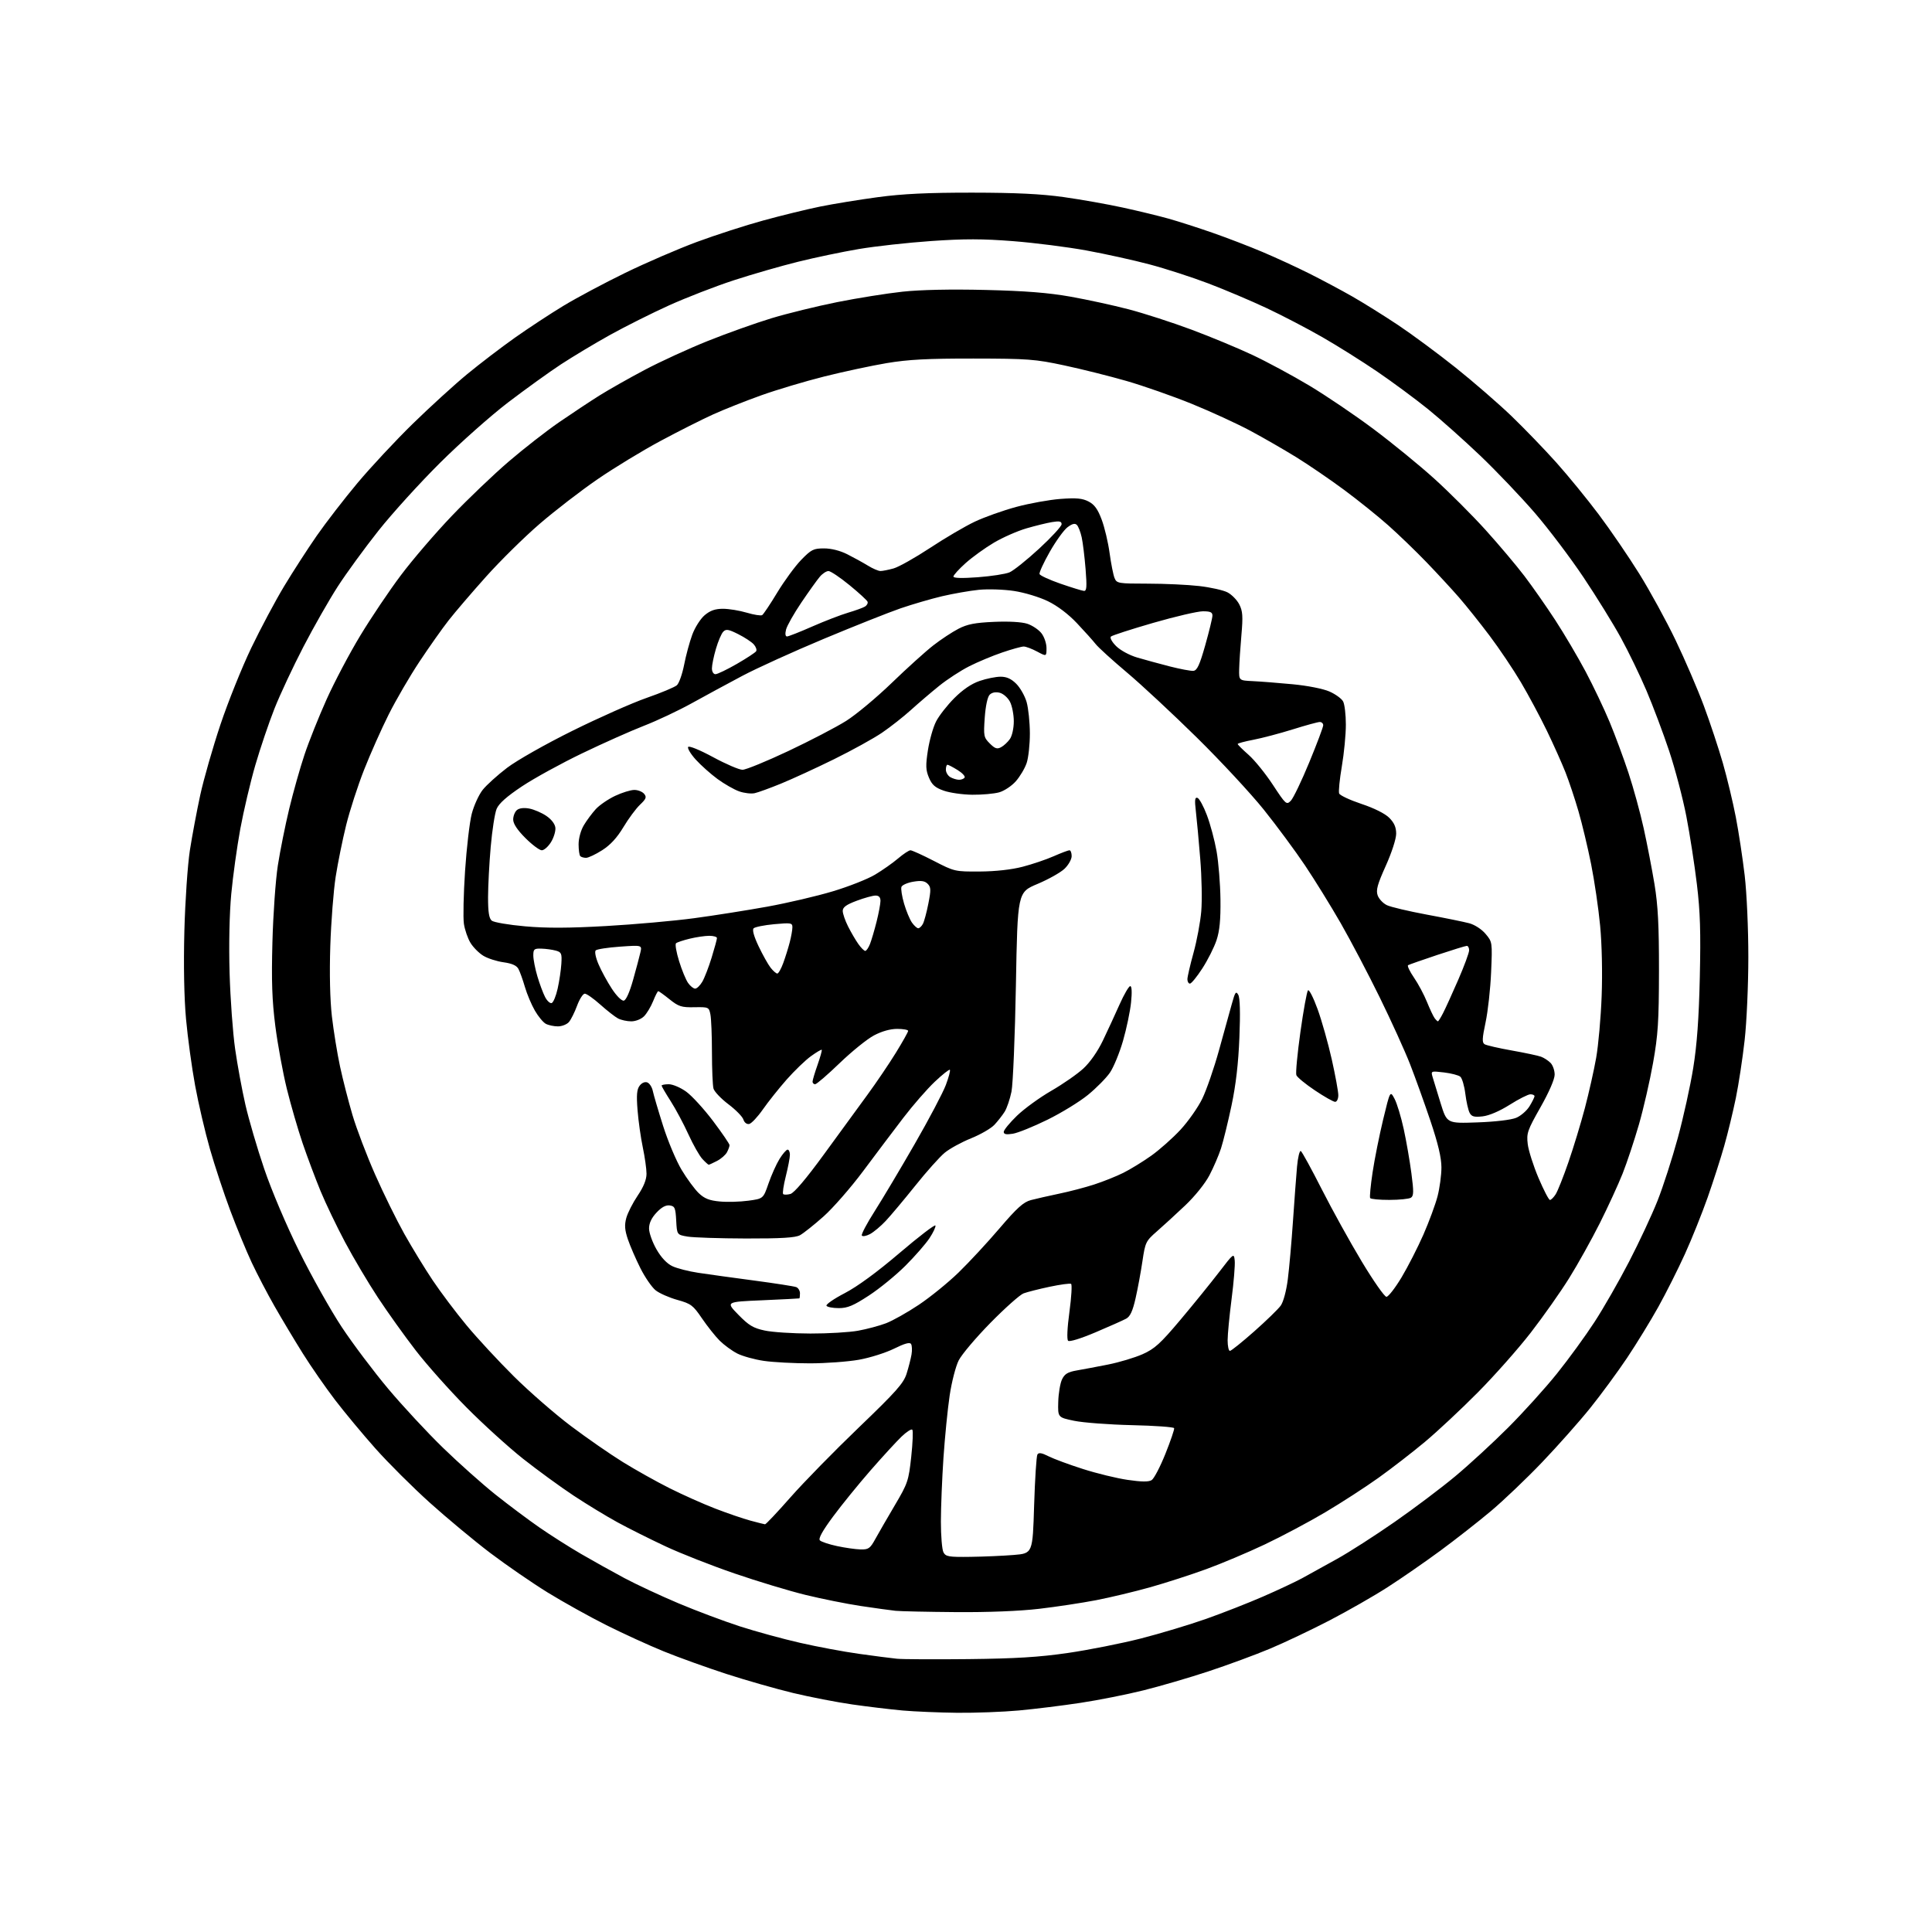 <?xml version="1.0" encoding="UTF-8" standalone="no"?>
<svg 
  version="1.1" 
  xmlns="http://www.w3.org/2000/svg" 
  xmlns:xlink="http://www.w3.org/1999/xlink" 
  xmlns:svg="http://www.w3.org/2000/svg"
  xmlns:rdf="http://www.w3.org/1999/02/22-rdf-syntax-ns#"
  xmlns:cc="http://creativecommons.org/ns#"
  xmlns:dc="http://purl.org/dc/elements/1.1/"
  viewBox="0 0 768 768"
  width="768"
  height="768"
>
<style>svg {background-color: white; }</style>"
<path stroke="none" fill="black" fill-rule="evenodd" d="M380.50,680.86C373.35,680.78 363.59,680.37 358.81,679.95C354.03,679.52 345.03,678.44 338.81,677.55C332.59,676.66 321.98,674.60 315.23,672.98C308.48,671.35 296.56,667.95 288.73,665.41C280.90,662.86 269.72,658.84 263.88,656.46C258.03,654.09 247.77,649.39 241.07,646.04C234.37,642.68 223.85,636.82 217.69,633.03C211.54,629.23 201.27,622.16 194.87,617.32C188.48,612.47 177.68,603.48 170.87,597.36C164.07,591.23 154.35,581.55 149.29,575.86C144.22,570.16 136.98,561.45 133.19,556.50C129.41,551.55 123.63,543.23 120.36,538.00C117.09,532.77 112.06,524.38 109.19,519.35C106.31,514.32 102.20,506.44 100.04,501.84C97.89,497.24 94.06,487.94 91.53,481.18C89.00,474.43 85.36,463.41 83.44,456.70C81.52,449.99 78.87,438.65 77.56,431.50C76.24,424.35 74.62,412.47 73.95,405.09C73.18,396.62 72.94,383.72 73.29,370.09C73.60,358.22 74.59,343.77 75.48,338.00C76.38,332.23 78.24,322.32 79.61,316.00C80.99,309.68 84.60,297.10 87.62,288.06C90.65,279.02 96.17,265.29 99.88,257.56C103.60,249.83 109.48,238.78 112.97,233.00C116.45,227.22 122.27,218.22 125.89,213.00C129.52,207.78 136.82,198.32 142.11,192.00C147.41,185.68 157.31,175.06 164.12,168.41C170.93,161.77 180.61,152.94 185.64,148.79C190.67,144.64 199.22,138.11 204.64,134.27C210.06,130.44 218.78,124.71 224.00,121.55C229.22,118.39 240.25,112.51 248.50,108.49C256.75,104.47 269.57,98.93 277.00,96.18C284.43,93.43 296.35,89.57 303.50,87.62C310.65,85.66 320.77,83.19 326.00,82.12C331.23,81.06 341.57,79.37 349.00,78.37C358.93,77.04 368.85,76.57 386.50,76.58C403.88,76.60 413.93,77.09 422.93,78.36C429.77,79.32 440.35,81.20 446.43,82.53C452.52,83.86 460.65,85.83 464.50,86.91C468.35,87.99 476.23,90.52 482.00,92.53C487.77,94.54 496.77,98.00 502.00,100.22C507.23,102.43 515.55,106.27 520.50,108.75C525.45,111.23 533.10,115.31 537.50,117.82C541.90,120.33 550.07,125.43 555.66,129.15C561.25,132.88 571.60,140.53 578.66,146.16C585.72,151.80 595.73,160.48 600.90,165.45C606.06,170.43 614.09,178.75 618.73,183.94C623.37,189.13 630.94,198.40 635.55,204.54C640.16,210.67 647.40,221.28 651.65,228.10C655.89,234.92 662.39,246.80 666.08,254.50C669.78,262.20 674.83,273.93 677.30,280.56C679.77,287.19 683.17,297.45 684.87,303.36C686.56,309.27 688.88,318.92 690.01,324.80C691.15,330.69 692.73,341.12 693.54,347.99C694.36,355.02 695.00,369.24 694.99,380.49C694.99,391.50 694.33,406.35 693.52,413.50C692.72,420.65 691.15,431.00 690.02,436.50C688.89,442.00 686.82,450.55 685.41,455.50C684.01,460.45 681.04,469.68 678.82,476.00C676.59,482.32 672.53,492.45 669.78,498.50C667.03,504.55 662.28,514.00 659.22,519.50C656.16,525.00 650.58,534.10 646.83,539.72C643.07,545.33 636.46,554.33 632.13,559.72C627.80,565.10 619.20,574.79 613.02,581.26C606.84,587.73 597.67,596.47 592.64,600.70C587.61,604.92 578.55,612.02 572.50,616.47C566.45,620.92 557.06,627.42 551.63,630.91C546.20,634.41 535.80,640.35 528.53,644.13C521.26,647.90 510.59,652.97 504.81,655.39C499.04,657.81 488.05,661.86 480.41,664.38C472.76,666.91 461.10,670.31 454.50,671.95C447.90,673.60 436.65,675.83 429.50,676.91C422.35,678.00 411.32,679.36 405.00,679.94C398.68,680.52 387.65,680.93 380.50,680.86zM385.00,659.52C403.78,659.31 413.00,658.75 424.50,657.08C432.75,655.88 445.80,653.29 453.50,651.33C461.20,649.36 472.91,645.84 479.53,643.50C486.14,641.16 496.29,637.18 502.09,634.65C507.89,632.13 514.85,628.86 517.57,627.39C520.28,625.91 526.55,622.45 531.50,619.69C536.45,616.94 546.80,610.29 554.50,604.92C562.20,599.56 573.00,591.42 578.50,586.83C584.00,582.25 593.45,573.55 599.50,567.50C605.55,561.45 614.30,551.77 618.93,546.00C623.56,540.23 630.28,531.00 633.85,525.50C637.43,520.00 643.62,509.20 647.60,501.50C651.59,493.80 656.67,482.92 658.89,477.32C661.11,471.72 664.74,460.47 666.96,452.32C669.18,444.17 671.94,431.65 673.09,424.50C674.58,415.26 675.33,404.84 675.70,388.50C676.11,370.55 675.86,362.43 674.54,351.50C673.62,343.80 671.73,331.65 670.35,324.50C668.97,317.35 665.89,305.65 663.51,298.50C661.12,291.35 657.06,280.55 654.48,274.50C651.90,268.45 647.33,259.00 644.31,253.50C641.30,248.00 634.62,237.20 629.47,229.50C624.32,221.80 615.64,210.31 610.18,203.97C604.72,197.63 594.96,187.39 588.50,181.21C582.03,175.04 572.64,166.67 567.62,162.61C562.60,158.56 553.55,151.87 547.50,147.74C541.45,143.62 531.61,137.44 525.64,134.02C519.67,130.59 509.74,125.41 503.57,122.51C497.39,119.61 486.97,115.19 480.40,112.69C473.83,110.19 463.29,106.78 456.98,105.11C450.67,103.43 439.38,100.94 431.90,99.57C424.42,98.20 411.29,96.53 402.71,95.86C390.60,94.91 383.36,94.90 370.19,95.81C360.87,96.46 347.91,97.89 341.38,99.00C334.84,100.10 323.97,102.38 317.22,104.06C310.46,105.73 298.99,109.04 291.72,111.41C284.45,113.78 272.88,118.27 266.00,121.37C259.13,124.48 248.56,129.78 242.50,133.14C236.45,136.50 227.68,141.77 223.00,144.83C218.32,147.90 208.88,154.71 202.00,159.95C195.12,165.20 182.93,176.02 174.91,184.00C166.89,191.97 155.86,204.12 150.41,211.00C144.96,217.88 137.70,227.83 134.29,233.11C130.87,238.40 124.71,249.20 120.61,257.11C116.50,265.03 111.32,276.09 109.10,281.70C106.88,287.30 103.46,297.41 101.50,304.14C99.54,310.88 96.86,322.27 95.53,329.45C94.21,336.63 92.59,348.29 91.93,355.36C91.20,363.15 90.94,375.58 91.27,386.86C91.57,397.11 92.56,410.68 93.47,417.00C94.37,423.32 96.21,433.29 97.55,439.14C98.89,444.99 102.25,456.47 105.03,464.64C107.97,473.29 113.80,487.02 118.98,497.50C123.88,507.40 131.47,520.90 135.83,527.50C140.20,534.10 148.49,545.12 154.26,552.00C160.03,558.88 169.87,569.47 176.13,575.55C182.38,581.62 191.78,589.99 197.00,594.15C202.22,598.30 210.10,604.20 214.50,607.24C218.90,610.29 226.32,615.00 231.00,617.72C235.68,620.44 243.40,624.74 248.16,627.29C252.93,629.83 262.63,634.36 269.73,637.35C276.83,640.34 287.78,644.45 294.07,646.49C300.35,648.52 311.12,651.47 318.00,653.04C324.88,654.62 335.45,656.59 341.50,657.43C347.55,658.28 354.30,659.15 356.50,659.37C358.70,659.60 371.52,659.66 385.00,659.52zM380.01,640.84C368.73,640.75 357.93,640.52 356.00,640.32C354.07,640.12 347.85,639.26 342.17,638.41C336.49,637.55 326.59,635.56 320.17,633.99C313.75,632.42 301.07,628.59 292.00,625.48C282.93,622.37 270.55,617.51 264.50,614.67C258.45,611.84 249.90,607.56 245.50,605.16C241.10,602.76 233.21,597.96 227.96,594.49C222.71,591.01 213.71,584.45 207.96,579.91C202.21,575.36 192.06,566.15 185.41,559.44C178.76,552.74 169.71,542.58 165.30,536.87C160.89,531.17 154.10,521.68 150.22,515.78C146.34,509.89 140.47,499.99 137.17,493.78C133.87,487.58 129.49,478.45 127.44,473.50C125.40,468.55 122.19,460.00 120.31,454.50C118.44,449.00 115.60,439.23 114.01,432.78C112.43,426.34 110.37,415.11 109.44,407.83C108.14,397.64 107.88,389.99 108.29,374.55C108.58,363.52 109.55,349.77 110.45,344.00C111.35,338.23 113.38,328.10 114.97,321.50C116.56,314.90 119.29,305.23 121.04,300.00C122.78,294.77 126.74,284.88 129.83,278.00C132.92,271.12 138.94,259.72 143.21,252.67C147.48,245.61 154.75,234.79 159.38,228.64C164.00,222.48 173.12,211.86 179.64,205.04C186.16,198.22 196.35,188.49 202.29,183.41C208.22,178.32 217.21,171.32 222.27,167.83C227.33,164.35 234.52,159.59 238.24,157.25C241.97,154.91 250.07,150.32 256.26,147.05C262.44,143.77 273.72,138.60 281.33,135.55C288.94,132.50 300.34,128.43 306.67,126.51C313.00,124.59 324.78,121.71 332.84,120.09C340.90,118.48 352.57,116.62 358.76,115.95C365.94,115.18 377.89,114.93 391.76,115.26C407.56,115.64 416.78,116.37 425.50,117.92C432.10,119.09 442.53,121.36 448.67,122.96C454.82,124.57 466.07,128.21 473.67,131.05C481.28,133.89 492.18,138.42 497.89,141.11C503.61,143.80 513.73,149.25 520.39,153.23C527.05,157.21 538.58,165.01 546.00,170.56C553.42,176.11 564.33,185.01 570.22,190.35C576.12,195.69 585.27,204.84 590.55,210.68C595.83,216.53 602.77,224.75 605.96,228.95C609.16,233.15 614.69,241.06 618.26,246.54C621.83,252.02 627.26,261.23 630.33,267.00C633.39,272.77 637.67,281.77 639.85,287.00C642.02,292.23 645.39,301.32 647.34,307.21C649.29,313.10 652.01,323.00 653.38,329.21C654.75,335.42 656.69,345.45 657.69,351.50C659.08,359.98 659.49,367.89 659.47,386.00C659.44,406.05 659.09,411.41 657.12,422.50C655.85,429.65 653.32,440.68 651.50,447.00C649.67,453.32 646.76,462.10 645.02,466.50C643.27,470.90 639.18,479.80 635.92,486.29C632.66,492.77 627.19,502.59 623.75,508.10C620.31,513.62 613.45,523.36 608.50,529.75C603.55,536.14 594.10,546.81 587.50,553.47C580.90,560.13 571.45,568.97 566.50,573.11C561.55,577.25 553.23,583.69 548.00,587.43C542.77,591.17 533.21,597.36 526.75,601.19C520.28,605.02 509.48,610.76 502.75,613.95C496.01,617.14 485.55,621.56 479.50,623.76C473.45,625.97 463.45,629.20 457.29,630.94C451.12,632.67 441.46,634.99 435.83,636.08C430.19,637.17 419.94,638.73 413.05,639.53C405.28,640.44 392.71,640.94 380.01,640.84zM385.79,618.87C391.13,618.80 398.88,618.46 403.00,618.12C410.50,617.50 410.50,617.50 411.08,598.42C411.41,587.93 411.99,578.82 412.39,578.18C412.91,577.33 414.11,577.52 416.80,578.89C418.84,579.92 424.99,582.20 430.49,583.95C435.98,585.71 443.99,587.66 448.29,588.28C453.81,589.09 456.61,589.11 457.80,588.37C458.74,587.78 461.19,583.09 463.26,577.93C465.33,572.77 466.89,568.18 466.74,567.72C466.59,567.27 459.05,566.72 449.98,566.52C440.92,566.31 430.57,565.53 427.00,564.79C420.50,563.44 420.50,563.44 420.67,557.28C420.76,553.88 421.44,549.86 422.17,548.33C423.22,546.15 424.46,545.40 428.00,544.78C430.48,544.36 436.10,543.29 440.50,542.42C444.90,541.55 451.05,539.70 454.18,538.32C459.00,536.17 461.26,534.12 469.23,524.65C474.39,518.52 481.29,510.01 484.56,505.75C490.42,498.11 490.50,498.05 490.82,501.11C491.00,502.82 490.44,509.70 489.57,516.40C488.71,523.10 488.00,530.48 488.00,532.79C488.00,535.11 488.41,537.00 488.91,537.00C489.41,537.00 493.75,533.51 498.57,529.25C503.38,524.99 508.13,520.38 509.11,519.00C510.16,517.55 511.34,513.15 511.93,508.50C512.49,504.10 513.41,493.75 513.97,485.50C514.53,477.25 515.26,467.46 515.59,463.75C515.93,460.04 516.61,457.26 517.10,457.56C517.59,457.86 521.35,464.73 525.45,472.81C529.55,480.89 536.69,493.80 541.33,501.50C545.96,509.20 550.37,515.50 551.13,515.50C551.88,515.50 554.58,512.03 557.13,507.79C559.67,503.54 563.58,495.89 565.82,490.79C568.06,485.68 570.59,478.82 571.45,475.54C572.30,472.26 572.99,467.09 572.99,464.04C572.98,460.17 571.65,454.58 568.60,445.50C566.19,438.35 562.55,428.23 560.51,423.00C558.47,417.77 553.05,405.85 548.47,396.50C543.89,387.15 536.91,373.88 532.97,367.00C529.02,360.12 522.62,349.77 518.75,344.00C514.88,338.23 507.50,328.25 502.36,321.83C497.21,315.42 485.24,302.52 475.75,293.18C466.26,283.84 453.77,272.21 448.00,267.35C442.23,262.49 436.61,257.39 435.53,256.01C434.44,254.63 431.10,250.90 428.10,247.73C424.72,244.14 420.35,240.83 416.58,239.00C413.19,237.35 407.22,235.54 403.10,234.92C399.02,234.30 392.74,234.10 389.10,234.46C385.47,234.83 378.90,235.98 374.50,237.01C370.10,238.05 362.68,240.22 358.00,241.82C353.32,243.43 339.60,248.89 327.50,253.94C315.40,259.00 300.77,265.64 295.00,268.71C289.23,271.77 280.23,276.64 275.00,279.54C269.77,282.44 261.23,286.47 256.00,288.50C250.78,290.53 239.71,295.46 231.41,299.46C223.11,303.45 212.36,309.35 207.52,312.57C201.43,316.62 198.32,319.39 197.41,321.55C196.70,323.27 195.64,330.03 195.07,336.59C194.49,343.14 194.02,352.16 194.01,356.63C194.00,362.56 194.40,365.08 195.47,365.97C196.27,366.64 202.24,367.66 208.72,368.23C217.19,368.99 226.26,368.95 241.00,368.11C252.28,367.47 268.02,366.07 276.00,364.99C283.98,363.92 297.02,361.85 305.00,360.41C312.98,358.96 324.68,356.23 331.00,354.33C337.32,352.44 344.90,349.45 347.84,347.69C350.78,345.94 354.90,343.04 357.00,341.25C359.10,339.46 361.32,338.00 361.92,338.00C362.53,338.00 366.74,339.91 371.27,342.25C379.38,346.44 379.64,346.50 389.50,346.44C395.75,346.40 402.13,345.69 406.50,344.55C410.35,343.55 415.92,341.67 418.87,340.36C421.83,339.06 424.64,338.00 425.12,338.00C425.61,338.00 426.00,339.04 426.00,340.31C426.00,341.59 424.73,343.85 423.17,345.34C421.61,346.83 416.78,349.55 412.42,351.38C404.50,354.71 404.50,354.71 403.84,391.60C403.47,411.90 402.68,430.95 402.08,433.94C401.47,436.93 400.25,440.53 399.36,441.94C398.47,443.35 396.65,445.68 395.31,447.11C393.98,448.55 389.79,450.97 386.01,452.50C382.23,454.02 377.52,456.60 375.54,458.23C373.56,459.86 368.28,465.76 363.82,471.35C359.35,476.93 354.07,483.22 352.09,485.33C350.12,487.44 347.29,489.80 345.81,490.58C344.33,491.36 342.88,491.61 342.59,491.14C342.30,490.67 344.62,486.29 347.74,481.40C350.86,476.50 358.02,464.48 363.66,454.67C369.30,444.87 374.85,434.34 375.99,431.29C377.14,428.24 377.85,425.52 377.59,425.26C377.33,425.00 374.63,427.13 371.59,430.01C368.55,432.88 362.92,439.34 359.07,444.37C355.23,449.39 348.06,458.90 343.14,465.50C338.22,472.10 331.11,480.24 327.35,483.58C323.58,486.93 319.38,490.27 318.00,491.02C316.15,492.01 310.59,492.35 296.50,492.32C286.05,492.29 275.61,491.95 273.30,491.56C269.10,490.84 269.10,490.84 268.80,485.17C268.53,480.13 268.24,479.46 266.22,479.18C264.68,478.96 262.97,479.89 260.97,482.03C258.97,484.17 258.00,486.24 258.01,488.36C258.01,490.09 259.34,493.80 260.95,496.61C262.83,499.89 265.09,502.29 267.26,503.32C269.11,504.20 273.75,505.39 277.57,505.96C281.38,506.54 291.36,507.92 299.75,509.03C308.13,510.15 315.67,511.32 316.50,511.64C317.32,511.95 318.00,513.07 318.00,514.11C318.00,515.15 317.89,516.06 317.75,516.13C317.61,516.19 310.98,516.53 303.00,516.88C288.50,517.50 288.50,517.50 293.50,522.62C297.66,526.88 299.43,527.94 303.99,528.91C307.01,529.56 315.18,530.09 322.14,530.10C329.10,530.12 337.63,529.61 341.10,528.98C344.57,528.35 349.56,527.02 352.19,526.02C354.82,525.02 360.69,521.72 365.24,518.68C369.78,515.65 376.90,509.87 381.06,505.83C385.21,501.80 392.54,493.90 397.33,488.28C404.27,480.15 406.82,477.86 409.78,477.06C411.83,476.52 416.88,475.37 421.00,474.51C425.12,473.66 431.43,472.01 435.00,470.84C438.57,469.68 443.75,467.61 446.50,466.24C449.25,464.88 454.23,461.82 457.57,459.46C460.91,457.09 466.16,452.43 469.25,449.10C472.33,445.77 476.23,440.22 477.91,436.77C479.59,433.32 482.59,424.65 484.57,417.50C486.56,410.35 488.86,402.04 489.68,399.04C490.97,394.35 491.33,393.84 492.23,395.45C492.92,396.68 493.08,402.59 492.68,412.42C492.27,422.76 491.28,431.27 489.54,439.50C488.14,446.10 486.26,453.75 485.37,456.50C484.48,459.25 482.41,464.06 480.77,467.19C479.05,470.48 474.97,475.54 471.12,479.19C467.45,482.66 462.39,487.30 459.87,489.50C455.49,493.33 455.25,493.83 454.14,501.32C453.51,505.63 452.28,512.27 451.41,516.08C450.26,521.17 449.26,523.33 447.67,524.19C446.48,524.84 441.00,527.28 435.50,529.61C429.59,532.12 425.13,533.49 424.59,532.97C424.04,532.43 424.25,527.86 425.12,521.46C425.91,515.62 426.21,510.63 425.77,510.36C425.34,510.09 421.50,510.61 417.24,511.51C412.98,512.41 408.32,513.60 406.87,514.14C405.43,514.69 399.52,519.95 393.75,525.82C387.98,531.69 382.29,538.42 381.10,540.77C379.91,543.11 378.29,549.41 377.50,554.77C376.70,560.12 375.60,571.25 375.04,579.50C374.49,587.75 374.02,599.14 374.02,604.82C374.01,610.49 374.47,616.00 375.04,617.07C375.96,618.79 377.13,618.99 385.79,618.87zM342.07,615.92C345.26,615.99 345.88,615.56 347.97,611.75C349.26,609.41 352.74,603.38 355.72,598.34C360.85,589.66 361.19,588.67 362.23,579.09C362.83,573.54 363.02,568.69 362.65,568.32C362.28,567.94 360.35,569.18 358.38,571.07C356.41,572.96 350.86,579.00 346.06,584.50C341.26,590.00 334.53,598.28 331.12,602.90C326.88,608.64 325.23,611.63 325.93,612.33C326.49,612.89 329.55,613.91 332.73,614.59C335.90,615.27 340.10,615.87 342.07,615.92zM304.11,605.93C304.45,605.97 309.01,601.14 314.24,595.19C319.47,589.25 331.68,576.77 341.37,567.47C356.34,553.09 359.20,549.86 360.40,546.02C361.18,543.54 362.05,540.13 362.34,538.45C362.63,536.78 362.55,534.89 362.16,534.26C361.67,533.46 359.64,534.02 355.42,536.11C352.10,537.75 345.81,539.74 341.44,540.52C337.07,541.29 328.32,541.94 322.00,541.95C315.68,541.95 307.44,541.52 303.71,540.98C299.97,540.44 295.18,539.11 293.07,538.04C290.96,536.96 287.81,534.65 286.07,532.92C284.33,531.18 281.17,527.19 279.04,524.07C275.51,518.87 274.68,518.24 269.29,516.74C266.05,515.84 262.17,514.13 260.66,512.95C259.15,511.76 256.42,507.80 254.58,504.15C252.74,500.49 250.50,495.33 249.60,492.67C248.34,488.95 248.20,486.99 248.96,484.17C249.51,482.15 251.54,478.16 253.48,475.29C255.83,471.81 257.00,468.93 257.00,466.60C257.00,464.69 256.34,459.99 255.53,456.14C254.72,452.30 253.78,445.63 253.44,441.33C252.96,435.30 253.15,433.06 254.26,431.59C255.14,430.43 256.35,429.92 257.33,430.29C258.21,430.64 259.20,432.17 259.51,433.71C259.83,435.24 261.66,441.47 263.59,447.55C265.51,453.63 268.83,461.51 270.96,465.05C273.09,468.60 276.16,472.76 277.78,474.31C280.04,476.46 282.00,477.23 286.12,477.61C289.08,477.89 294.18,477.75 297.46,477.30C303.41,476.50 303.41,476.50 305.49,470.47C306.63,467.16 308.60,462.77 309.86,460.72C311.13,458.67 312.58,457.00 313.08,457.00C313.59,457.00 314.00,457.92 314.00,459.04C314.00,460.17 313.27,464.01 312.37,467.58C311.47,471.15 311.00,474.33 311.32,474.66C311.64,474.98 312.94,474.96 314.20,474.62C315.67,474.23 320.46,468.58 327.50,458.92C333.55,450.62 341.35,439.93 344.84,435.16C348.32,430.40 353.39,422.92 356.09,418.54C358.79,414.16 361.00,410.23 361.00,409.79C361.00,409.36 359.04,409.00 356.65,409.00C353.88,409.00 350.51,409.95 347.40,411.60C344.70,413.03 338.58,417.98 333.78,422.60C328.99,427.22 324.60,431.00 324.03,431.00C323.47,431.00 323.00,430.54 323.00,429.98C323.00,429.41 323.89,426.41 324.99,423.30C326.08,420.19 326.83,417.49 326.65,417.31C326.47,417.13 324.52,418.29 322.32,419.88C320.13,421.47 315.80,425.64 312.71,429.14C309.63,432.64 305.38,437.97 303.27,440.99C301.16,444.01 298.70,446.63 297.80,446.80C296.85,446.98 295.90,446.25 295.51,445.03C295.15,443.89 292.46,441.14 289.53,438.94C286.61,436.73 283.95,433.93 283.62,432.71C283.29,431.49 283.02,425.04 283.01,418.38C283.01,411.71 282.73,404.91 282.40,403.27C281.82,400.35 281.68,400.29 276.01,400.39C270.89,400.49 269.75,400.12 266.17,397.25C263.94,395.46 261.91,394.00 261.67,394.00C261.42,394.00 260.50,395.79 259.62,397.99C258.74,400.18 257.12,402.88 256.01,403.99C254.87,405.13 252.67,406.00 250.93,406.00C249.25,406.00 246.89,405.48 245.68,404.85C244.48,404.21 241.31,401.74 238.64,399.35C235.97,396.96 233.19,395.00 232.47,395.00C231.75,395.00 230.38,397.14 229.41,399.75C228.45,402.36 226.99,405.29 226.18,406.25C225.36,407.21 223.38,408.00 221.78,408.00C220.18,408.00 218.01,407.54 216.97,406.98C215.92,406.42 213.96,404.06 212.62,401.73C211.27,399.40 209.49,395.17 208.66,392.33C207.83,389.48 206.68,386.27 206.09,385.17C205.36,383.80 203.54,382.99 200.16,382.52C197.48,382.15 193.87,380.99 192.13,379.93C190.40,378.88 188.10,376.57 187.02,374.79C185.94,373.02 184.77,369.62 184.41,367.24C184.05,364.86 184.26,355.39 184.87,346.19C185.48,337.00 186.68,326.79 187.53,323.49C188.39,320.20 190.34,315.93 191.86,314.00C193.39,312.07 197.76,308.12 201.57,305.22C205.46,302.26 216.84,295.81 227.50,290.53C237.95,285.35 251.22,279.46 257.00,277.44C262.77,275.43 268.20,273.16 269.06,272.40C269.92,271.65 271.22,267.98 271.95,264.26C272.67,260.54 274.13,255.16 275.19,252.29C276.25,249.41 278.46,245.95 280.13,244.54C282.33,242.69 284.31,242.00 287.40,242.00C289.73,242.00 293.98,242.70 296.84,243.55C299.70,244.40 302.46,244.83 302.97,244.52C303.48,244.20 306.19,240.16 308.98,235.53C311.78,230.91 316.06,225.07 318.49,222.56C322.50,218.44 323.37,218.00 327.57,218.00C330.45,218.00 333.97,218.89 336.85,220.35C339.41,221.64 343.07,223.66 345.00,224.84C346.93,226.03 349.18,226.99 350.00,226.99C350.82,226.99 353.17,226.53 355.21,225.96C357.25,225.39 363.77,221.72 369.71,217.81C375.64,213.89 383.65,209.19 387.50,207.37C391.35,205.55 398.77,202.91 404.00,201.50C409.23,200.09 417.12,198.67 421.54,198.33C427.88,197.86 430.25,198.08 432.71,199.35C435.05,200.56 436.38,202.39 437.94,206.57C439.10,209.66 440.51,215.63 441.08,219.84C441.66,224.05 442.54,228.51 443.04,229.75C443.92,231.91 444.44,232.00 456.23,232.01C462.98,232.01 472.19,232.44 476.71,232.96C481.22,233.48 486.27,234.61 487.94,235.47C489.60,236.33 491.71,238.47 492.62,240.23C493.99,242.89 494.14,244.93 493.48,252.46C493.04,257.43 492.64,263.52 492.59,266.00C492.50,270.50 492.50,270.50 498.00,270.76C501.02,270.90 508.15,271.46 513.84,272.00C519.82,272.57 525.99,273.79 528.50,274.90C530.88,275.95 533.32,277.72 533.91,278.84C534.51,279.96 535.00,284.10 535.00,288.06C535.00,292.02 534.28,299.48 533.40,304.64C532.52,309.81 532.04,314.65 532.33,315.41C532.62,316.17 536.60,318.03 541.17,319.56C546.24,321.24 550.55,323.40 552.24,325.08C554.22,327.07 555.00,328.85 555.00,331.42C555.00,333.46 553.23,338.93 550.87,344.17C547.54,351.57 546.91,353.85 547.64,355.92C548.14,357.34 549.79,359.09 551.31,359.82C552.83,360.55 559.96,362.23 567.16,363.57C574.35,364.90 581.95,366.45 584.05,367.01C586.24,367.60 589.00,369.40 590.55,371.25C593.23,374.43 593.25,374.54 592.74,386.48C592.46,393.09 591.47,402.05 590.54,406.40C589.18,412.80 589.10,414.45 590.15,415.10C590.87,415.54 595.74,416.66 600.98,417.59C606.21,418.52 611.44,419.63 612.59,420.06C613.75,420.48 615.43,421.58 616.34,422.49C617.26,423.40 618.00,425.51 618.00,427.17C618.00,429.01 615.78,434.12 612.37,440.15C607.16,449.34 606.78,450.46 607.30,454.80C607.61,457.38 609.54,463.44 611.58,468.25C613.63,473.06 615.67,477.00 616.13,477.00C616.58,477.00 617.60,475.99 618.40,474.75C619.19,473.51 621.48,467.78 623.47,462.00C625.47,456.23 628.41,446.55 630.01,440.50C631.60,434.45 633.63,425.45 634.50,420.50C635.38,415.55 636.36,404.52 636.68,396.00C637.03,386.85 636.78,375.38 636.08,368.00C635.43,361.12 633.81,350.10 632.49,343.50C631.17,336.90 628.91,327.45 627.47,322.50C626.04,317.55 623.71,310.58 622.30,307.00C620.89,303.43 617.57,296.00 614.91,290.50C612.25,285.00 607.60,276.32 604.58,271.21C601.56,266.11 595.96,257.78 592.14,252.71C588.33,247.65 582.86,240.80 579.99,237.50C577.12,234.20 571.27,227.87 567.00,223.44C562.73,219.01 555.91,212.44 551.86,208.84C547.81,205.24 539.91,198.89 534.31,194.74C528.70,190.59 520.15,184.75 515.31,181.76C510.46,178.77 502.23,174.02 497.00,171.22C491.77,168.42 481.31,163.61 473.76,160.54C466.20,157.47 454.52,153.38 447.80,151.44C441.09,149.51 429.95,146.72 423.05,145.25C411.50,142.78 408.63,142.56 387.00,142.53C368.68,142.51 361.08,142.91 352.50,144.34C346.45,145.36 335.25,147.76 327.62,149.67C319.98,151.59 308.73,154.95 302.62,157.14C296.50,159.33 287.91,162.73 283.53,164.71C279.15,166.69 269.70,171.45 262.53,175.30C255.36,179.14 244.10,185.99 237.50,190.53C230.90,195.06 220.55,203.04 214.50,208.26C208.45,213.47 198.89,222.89 193.25,229.19C187.61,235.49 180.91,243.31 178.36,246.57C175.80,249.83 170.58,257.23 166.75,263.00C162.92,268.77 157.41,278.23 154.52,284.00C151.62,289.77 147.22,299.68 144.73,306.00C142.24,312.32 139.03,322.23 137.60,328.00C136.17,333.77 134.30,343.00 133.44,348.50C132.58,354.00 131.62,366.38 131.30,376.00C130.94,387.00 131.18,397.40 131.93,404.00C132.60,409.77 134.05,418.75 135.17,423.95C136.28,429.14 138.52,437.86 140.14,443.32C141.76,448.78 145.80,459.38 149.11,466.87C152.41,474.37 157.65,485.00 160.73,490.50C163.82,496.00 168.90,504.32 172.04,509.00C175.17,513.67 181.19,521.68 185.43,526.79C189.67,531.91 198.16,541.07 204.30,547.16C210.44,553.25 220.65,562.13 226.98,566.90C233.32,571.67 242.60,578.11 247.61,581.20C252.62,584.30 260.94,588.96 266.10,591.55C271.27,594.15 279.45,597.80 284.29,599.67C289.13,601.54 295.43,603.70 298.30,604.47C301.16,605.24 303.78,605.90 304.11,605.93zM333.43,520.00C331.06,520.00 328.86,519.58 328.54,519.06C328.22,518.55 331.49,516.28 335.81,514.04C340.84,511.42 348.67,505.69 357.58,498.09C365.24,491.56 371.66,486.65 371.85,487.16C372.04,487.68 370.98,489.94 369.49,492.19C368.00,494.45 363.70,499.37 359.93,503.14C356.16,506.90 349.63,512.24 345.41,514.99C339.21,519.04 336.92,520.00 333.43,520.00zM552.31,476.98C548.35,476.99 544.91,476.66 544.66,476.25C544.40,475.84 544.84,471.23 545.63,466.00C546.41,460.77 548.31,451.32 549.83,445.00C552.61,433.50 552.61,433.50 554.36,436.81C555.33,438.63 556.96,444.03 558.00,448.81C559.04,453.59 560.41,461.49 561.05,466.37C562.02,473.71 561.99,475.39 560.86,476.11C560.11,476.58 556.26,476.98 552.31,476.98zM281.72,463.00C281.52,463.00 280.39,461.98 279.23,460.74C278.06,459.50 275.56,455.09 273.67,450.95C271.78,446.80 268.61,440.86 266.62,437.75C264.63,434.64 263.00,431.85 263.00,431.55C263.00,431.25 264.28,431.00 265.85,431.00C267.42,431.00 270.54,432.33 272.80,433.97C275.06,435.61 279.85,440.85 283.45,445.62C287.05,450.40 290.00,454.72 290.00,455.22C290.00,455.72 289.54,457.00 288.97,458.06C288.40,459.11 286.63,460.66 285.02,461.49C283.41,462.32 281.93,463.00 281.72,463.00zM402.65,450.67C399.99,451.10 399.00,450.90 399.00,449.94C399.00,449.21 401.36,446.33 404.25,443.53C407.14,440.74 413.27,436.28 417.89,433.62C422.50,430.96 428.25,426.97 430.65,424.75C433.32,422.30 436.36,417.93 438.43,413.61C440.30,409.70 443.29,403.24 445.06,399.25C446.84,395.26 448.74,392.00 449.29,392.00C449.91,392.00 450.03,394.42 449.61,398.48C449.25,402.04 447.81,408.90 446.42,413.73C445.03,418.55 442.68,424.25 441.21,426.40C439.73,428.54 435.82,432.51 432.51,435.21C429.21,437.92 421.95,442.37 416.40,445.10C410.84,447.84 404.65,450.34 402.65,450.67zM587.27,446.17C594.40,445.92 600.75,445.17 602.72,444.34C604.56,443.58 606.95,441.50 608.03,439.72C609.11,437.95 609.99,436.16 610.00,435.75C610.00,435.34 609.26,435.00 608.36,435.00C607.45,435.00 603.76,436.87 600.15,439.15C596.11,441.70 591.97,443.47 589.39,443.77C586.02,444.15 585.00,443.87 584.20,442.37C583.65,441.34 582.88,437.93 582.49,434.78C582.10,431.63 581.20,428.58 580.49,428.00C579.79,427.41 576.86,426.65 573.99,426.31C568.84,425.70 568.78,425.73 569.47,428.10C569.85,429.42 571.29,434.12 572.67,438.55C575.17,446.60 575.17,446.60 587.27,446.17zM530.74,438.00C530.05,438.00 526.42,435.95 522.69,433.44C518.95,430.94 515.63,428.21 515.32,427.38C515.00,426.55 515.73,418.82 516.94,410.19C518.15,401.56 519.50,394.13 519.95,393.67C520.39,393.22 522.11,396.60 523.78,401.20C525.44,405.79 527.97,414.76 529.40,421.14C530.83,427.52 532.00,433.92 532.00,435.37C532.00,436.82 531.43,438.00 530.74,438.00zM571.60,406.00C571.79,406.00 572.71,404.54 573.63,402.75C574.56,400.96 577.27,395.01 579.66,389.51C582.05,384.02 584.00,378.73 584.00,377.76C584.00,376.79 583.59,376.00 583.08,376.00C582.58,376.00 577.29,377.63 571.33,379.61C565.37,381.60 560.16,383.43 559.74,383.67C559.33,383.92 560.37,386.13 562.06,388.59C563.75,391.04 566.08,395.40 567.24,398.28C568.40,401.15 569.78,404.06 570.30,404.75C570.82,405.44 571.40,406.00 571.60,406.00zM219.30,398.73C219.96,398.51 221.03,395.92 221.68,392.97C222.34,390.02 223.00,385.57 223.15,383.09C223.40,379.03 223.18,378.50 220.96,377.89C219.61,377.51 217.04,377.15 215.25,377.10C212.33,377.01 212.00,377.28 212.00,379.82C212.00,381.37 212.72,385.08 213.61,388.07C214.49,391.06 215.87,394.77 216.67,396.31C217.46,397.86 218.65,398.95 219.30,398.73zM247.97,397.77C248.87,397.59 250.30,394.39 251.67,389.49C252.91,385.10 254.21,380.19 254.57,378.59C255.23,375.69 255.23,375.69 246.45,376.31C241.62,376.65 237.28,377.32 236.80,377.80C236.31,378.29 236.79,380.69 237.94,383.35C239.04,385.93 241.42,390.29 243.22,393.04C245.09,395.90 247.13,397.93 247.97,397.77zM276.34,393.00C277.02,393.00 278.29,391.76 279.18,390.25C280.06,388.74 281.74,384.42 282.89,380.64C284.05,376.87 285.00,373.39 285.00,372.89C285.00,372.40 283.62,372.00 281.94,372.00C280.26,372.00 276.77,372.51 274.19,373.14C271.61,373.76 269.15,374.58 268.73,374.96C268.30,375.34 268.85,378.54 269.95,382.07C271.04,385.61 272.65,389.51 273.53,390.75C274.40,391.99 275.67,393.00 276.34,393.00zM473.02,391.00C472.46,391.00 472.01,390.21 472.01,389.25C472.02,388.29 473.11,383.57 474.44,378.76C475.77,373.95 477.16,366.53 477.52,362.26C477.89,357.99 477.71,348.63 477.12,341.45C476.54,334.27 475.76,325.77 475.38,322.56C474.84,317.95 474.97,316.82 476.02,317.17C476.74,317.41 478.44,320.51 479.77,324.06C481.11,327.60 482.84,334.06 483.61,338.41C484.38,342.76 485.07,351.33 485.15,357.46C485.25,365.60 484.83,370.00 483.59,373.74C482.65,376.57 480.12,381.60 477.96,384.94C475.81,388.27 473.58,391.00 473.02,391.00zM308.99,387.00C309.45,387.00 310.53,385.09 311.38,382.75C312.23,380.41 313.39,376.70 313.95,374.50C314.52,372.30 314.99,369.65 314.99,368.61C315.00,366.86 314.44,366.77 307.77,367.38C303.80,367.75 300.11,368.49 299.58,369.02C298.97,369.63 299.68,372.21 301.56,376.16C303.18,379.56 305.32,383.39 306.32,384.67C307.32,385.95 308.53,387.00 308.99,387.00zM343.95,378.00C344.39,378.00 345.24,376.76 345.84,375.25C346.43,373.74 347.61,369.74 348.46,366.36C349.31,362.98 350.00,359.26 350.00,358.11C350.00,356.68 349.37,356.00 348.04,356.00C346.96,356.00 343.58,356.93 340.54,358.07C336.40,359.62 335.00,360.64 335.00,362.11C335.00,363.19 335.96,365.97 337.13,368.29C338.30,370.61 340.13,373.74 341.20,375.25C342.26,376.76 343.50,378.00 343.95,378.00zM365.02,369.00C365.52,369.00 366.35,368.21 366.87,367.25C367.38,366.29 368.36,362.66 369.04,359.18C370.12,353.71 370.08,352.65 368.75,351.32C367.60,350.17 366.18,349.96 363.04,350.49C360.74,350.88 358.63,351.81 358.34,352.55C358.06,353.29 358.53,356.28 359.38,359.20C360.23,362.11 361.65,365.51 362.52,366.75C363.40,367.99 364.52,369.00 365.02,369.00zM232.97,341.00C232.07,341.00 231.03,340.70 230.67,340.33C230.30,339.97 230.00,337.83 230.00,335.58C230.01,333.22 230.89,330.02 232.11,328.00C233.26,326.07 235.40,323.21 236.85,321.62C238.31,320.04 241.75,317.68 244.50,316.38C247.25,315.08 250.68,314.02 252.13,314.01C253.57,314.00 255.33,314.70 256.04,315.55C257.13,316.86 256.87,317.54 254.42,319.88C252.81,321.41 249.83,325.43 247.80,328.82C245.27,333.04 242.60,335.93 239.35,337.99C236.74,339.65 233.87,341.00 232.97,341.00zM215.37,338.00C214.46,338.00 211.53,335.81 208.86,333.14C205.62,329.90 204.00,327.45 204.00,325.77C204.00,324.38 204.67,322.69 205.49,322.01C206.42,321.24 208.26,321.01 210.38,321.41C212.25,321.76 215.29,323.06 217.14,324.31C219.18,325.68 220.61,327.53 220.77,329.03C220.92,330.39 220.14,332.96 219.04,334.75C217.93,336.54 216.28,338.00 215.37,338.00zM513.12,318.31C514.10,317.31 517.40,310.45 520.45,303.05C523.50,295.66 526.00,289.02 526.00,288.30C526.00,287.59 525.39,287.00 524.64,287.00C523.89,287.00 519.05,288.32 513.89,289.94C508.72,291.55 501.69,293.41 498.25,294.07C494.81,294.72 492.00,295.48 492.00,295.75C492.00,296.03 493.95,297.96 496.33,300.06C498.72,302.16 503.07,307.53 506.00,312.00C511.13,319.81 511.40,320.05 513.12,318.31zM300.00,315.30C298.62,315.61 295.85,315.29 293.83,314.58C291.82,313.87 287.93,311.65 285.20,309.65C282.47,307.64 278.59,304.18 276.58,301.96C274.57,299.74 273.21,297.47 273.54,296.93C273.89,296.37 278.12,298.09 283.45,300.97C288.56,303.74 293.83,306.00 295.16,306.00C296.48,306.00 304.69,302.64 313.39,298.54C322.09,294.43 332.43,289.05 336.36,286.57C340.29,284.10 348.45,277.29 354.50,271.45C360.55,265.60 367.98,258.90 371.00,256.55C374.02,254.20 378.52,251.23 381.00,249.95C384.54,248.12 387.56,247.53 395.15,247.20C401.05,246.94 406.18,247.24 408.38,247.96C410.35,248.61 412.88,250.30 413.98,251.71C415.10,253.12 416.00,255.78 416.00,257.64C416.00,261.00 416.00,261.00 412.26,259.00C410.21,257.90 407.81,257.00 406.94,257.00C406.07,257.00 402.23,258.06 398.43,259.36C394.62,260.65 388.71,263.12 385.31,264.84C381.90,266.56 376.50,270.08 373.31,272.66C370.11,275.24 365.07,279.55 362.10,282.24C359.12,284.93 353.95,289.00 350.60,291.28C347.24,293.56 338.65,298.30 331.50,301.82C324.35,305.34 314.90,309.68 310.50,311.48C306.10,313.28 301.38,315.00 300.00,315.30zM386.50,315.92C382.65,315.88 377.54,315.15 375.15,314.30C371.73,313.10 370.47,311.99 369.27,309.13C367.99,306.09 367.92,304.31 368.86,298.23C369.48,294.23 370.93,289.09 372.10,286.81C373.26,284.52 376.54,280.33 379.37,277.50C382.76,274.11 386.19,271.78 389.44,270.68C392.14,269.75 395.89,269.00 397.76,269.00C400.16,269.00 401.99,269.83 404.00,271.84C405.56,273.41 407.41,276.67 408.10,279.09C408.79,281.52 409.37,287.10 409.39,291.50C409.40,295.90 408.82,301.23 408.10,303.34C407.38,305.45 405.45,308.70 403.81,310.56C402.17,312.43 399.18,314.41 397.17,314.97C395.15,315.53 390.35,315.96 386.50,315.92zM381.19,309.97C382.12,309.99 383.14,309.59 383.45,309.09C383.76,308.58 382.49,307.23 380.64,306.09C378.78,304.94 376.98,304.00 376.63,304.00C376.28,304.00 376.00,304.88 376.00,305.95C376.00,307.02 376.79,308.36 377.75,308.92C378.71,309.48 380.26,309.95 381.19,309.97zM397.94,297.03C399.02,296.46 400.60,294.99 401.45,293.77C402.33,292.51 403.00,289.47 403.00,286.73C403.00,284.07 402.32,280.58 401.48,278.96C400.64,277.34 398.82,275.74 397.40,275.38C395.76,274.97 394.32,275.26 393.41,276.16C392.56,277.02 391.78,280.62 391.45,285.29C390.94,292.57 391.05,293.14 393.45,295.54C395.50,297.59 396.36,297.88 397.94,297.03zM284.41,268.00C285.19,268.00 289.01,266.16 292.90,263.92C296.80,261.67 300.26,259.40 300.59,258.86C300.92,258.32 300.48,257.08 299.61,256.12C298.73,255.15 295.95,253.33 293.41,252.06C289.53,250.12 288.60,249.98 287.49,251.13C286.76,251.88 285.46,254.94 284.59,257.93C283.71,260.92 283.00,264.41 283.00,265.68C283.00,267.01 283.60,268.00 284.41,268.00zM474.38,266.67C475.87,266.53 476.85,264.43 479.10,256.50C480.65,251.00 481.94,245.71 481.96,244.75C481.99,243.38 481.17,243.00 478.18,243.00C476.07,243.00 467.19,245.07 458.43,247.60C449.67,250.13 442.10,252.58 441.61,253.04C441.11,253.52 442.00,255.16 443.67,256.83C445.36,258.51 448.96,260.47 452.06,261.38C455.05,262.26 460.88,263.85 465.00,264.91C469.12,265.96 473.35,266.76 474.38,266.67zM312.85,253.00C313.43,253.00 317.96,251.22 322.90,249.04C327.84,246.87 334.28,244.39 337.20,243.53C340.11,242.67 343.12,241.58 343.87,241.10C344.63,240.62 345.08,239.77 344.87,239.20C344.67,238.64 341.43,235.66 337.67,232.59C333.91,229.51 330.16,227.00 329.33,227.00C328.50,227.00 326.95,228.01 325.90,229.25C324.84,230.49 321.54,235.10 318.56,239.50C315.59,243.90 312.85,248.74 312.47,250.25C312.04,251.96 312.19,253.00 312.85,253.00zM430.87,234.89C431.98,234.98 432.10,233.35 431.54,226.25C431.15,221.44 430.46,215.76 430.00,213.63C429.54,211.50 428.67,209.27 428.08,208.68C427.31,207.91 426.25,208.17 424.37,209.57C422.93,210.65 419.75,215.05 417.31,219.34C414.87,223.63 413.04,227.61 413.23,228.20C413.43,228.78 417.17,230.50 421.54,232.02C425.92,233.53 430.12,234.83 430.87,234.89zM388.70,229.46C394.04,229.06 399.70,228.19 401.29,227.52C402.87,226.85 408.18,222.61 413.08,218.09C417.99,213.56 422.00,209.20 422.00,208.39C422.00,207.24 421.17,207.05 418.25,207.53C416.19,207.86 411.57,209.00 408.00,210.04C404.43,211.08 398.62,213.64 395.10,215.72C391.58,217.80 386.52,221.45 383.85,223.84C381.18,226.23 379.00,228.64 379.00,229.19C379.00,229.83 382.41,229.93 388.70,229.46z" />

</svg>